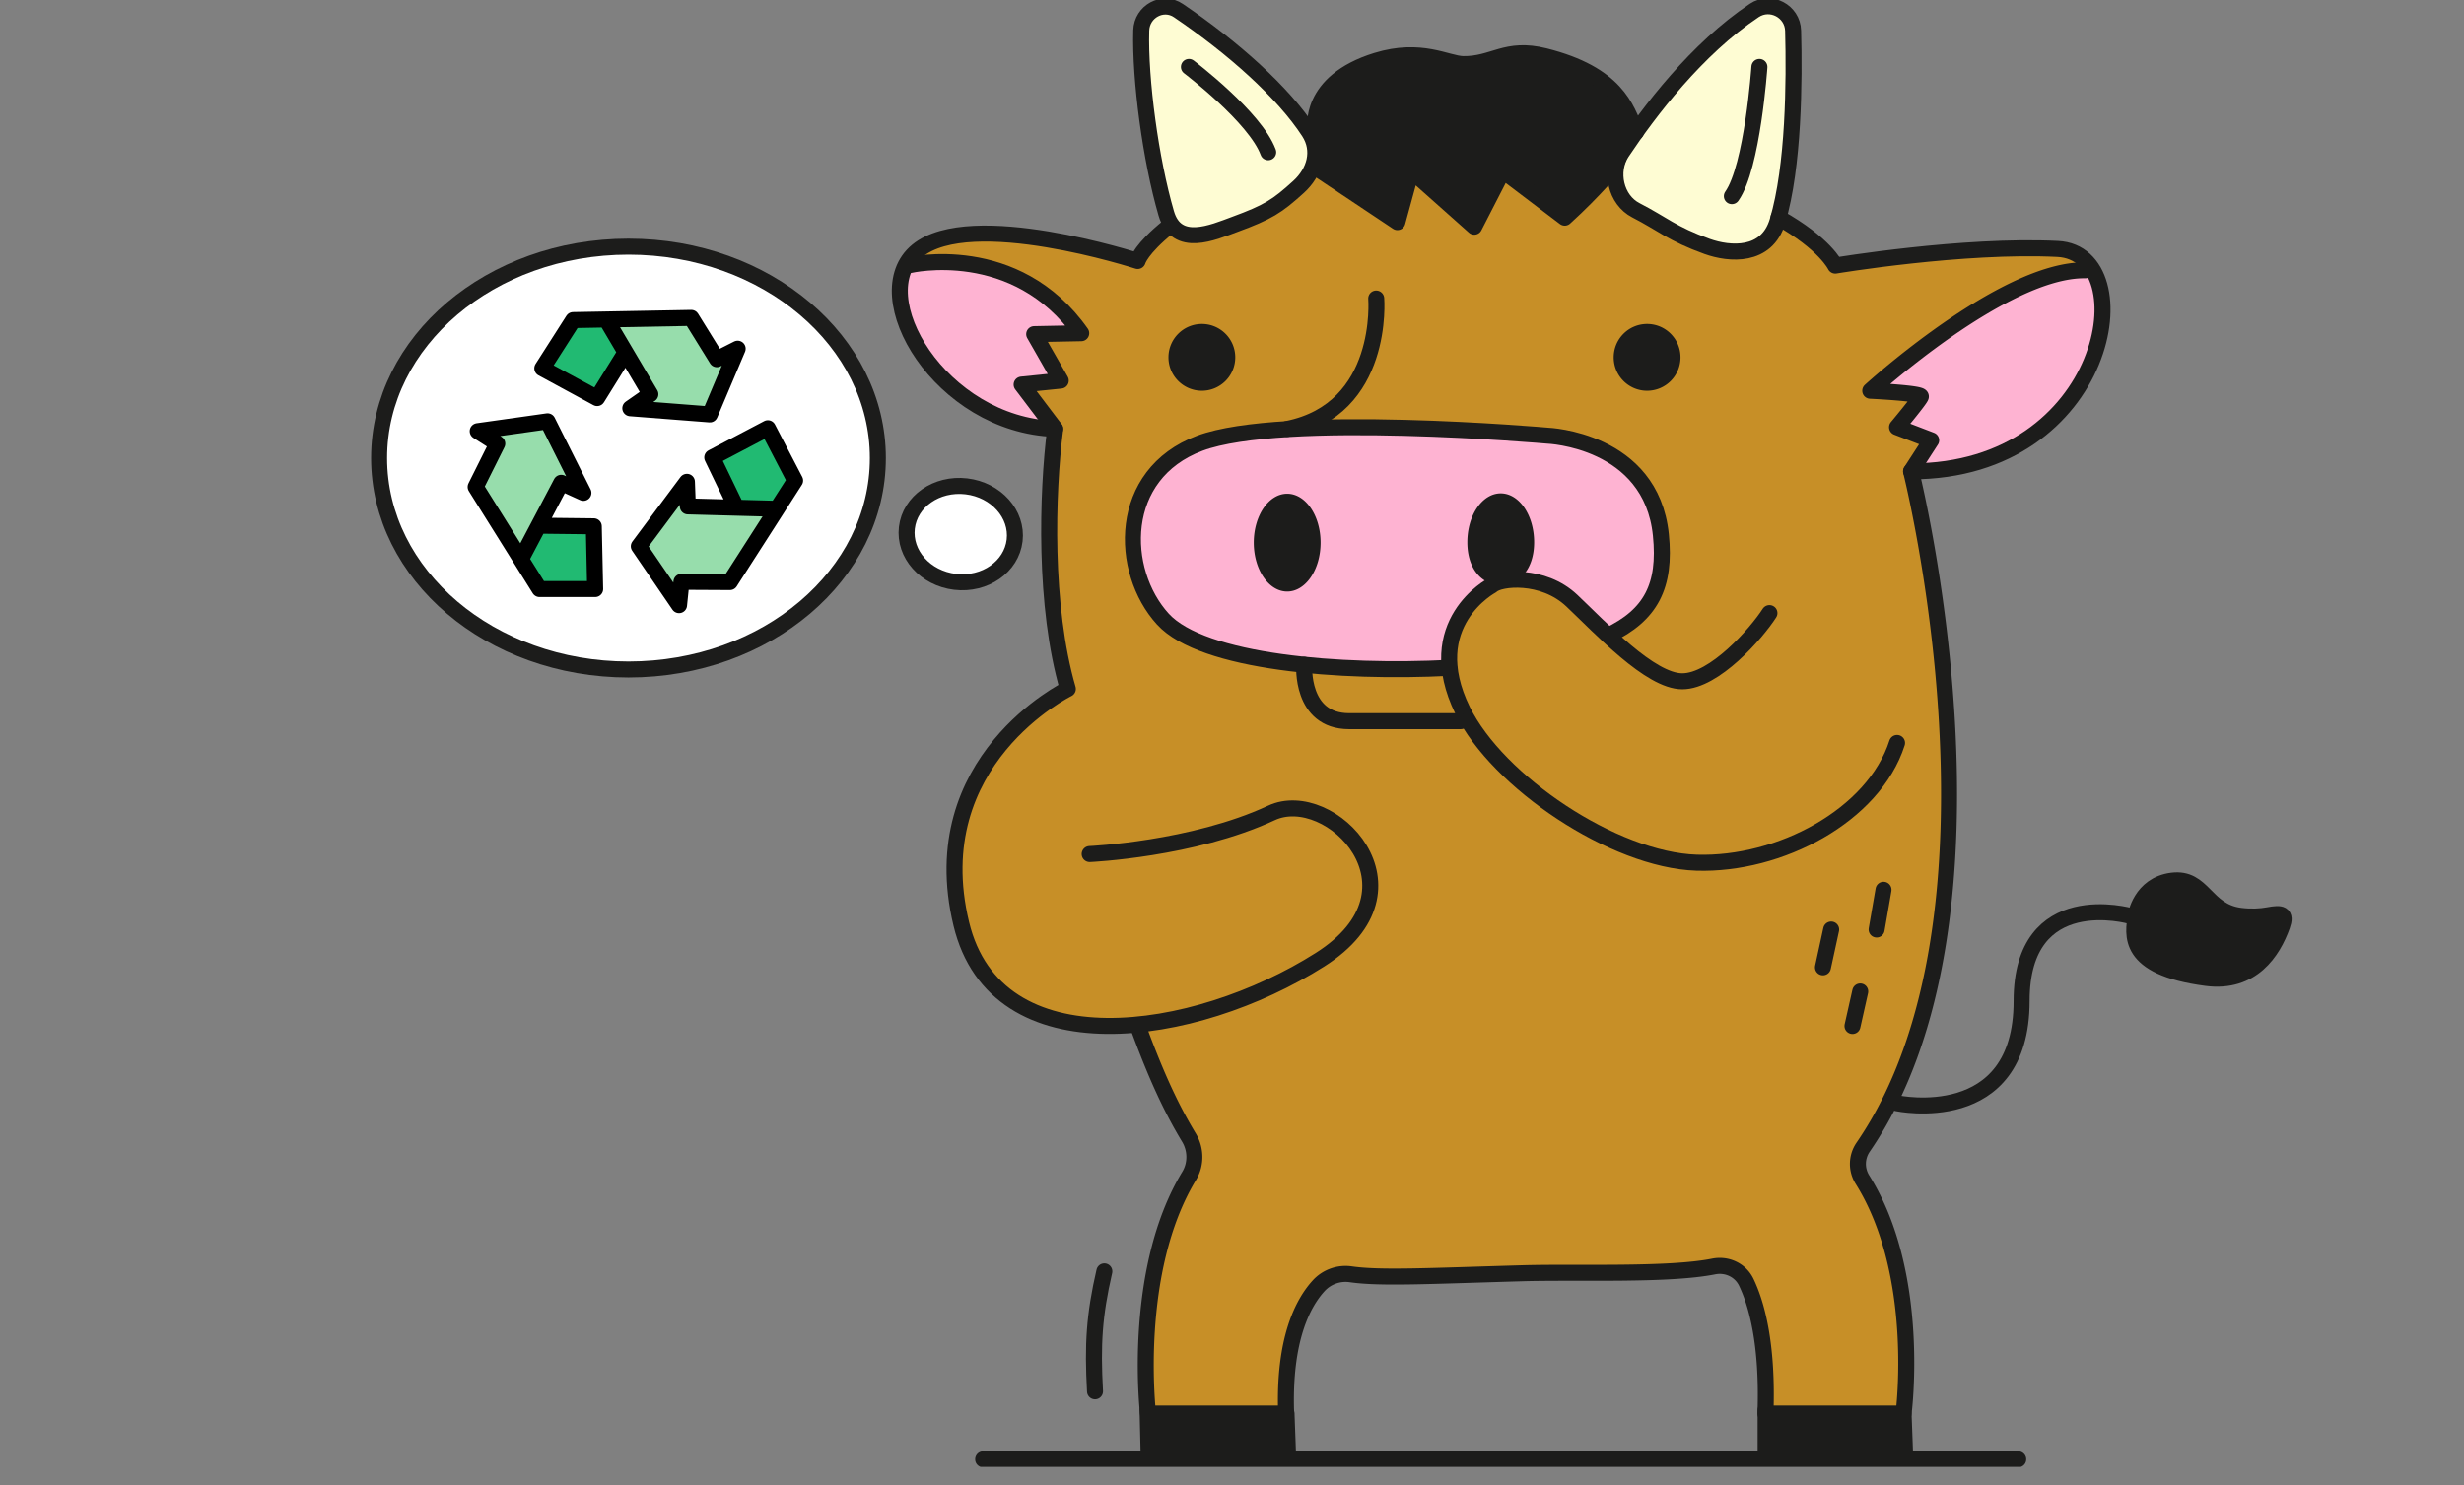 <svg width="710" height="428" fill="none" xmlns="http://www.w3.org/2000/svg"><rect width="100%" height="100%" fill="#808080" stroke="none"/><g clip-path="url(#a)"><g clip-path="url(#b)"><path d="M181.096 192.95c39.686 0 71.858-27.279 71.858-60.93 0-33.65-32.172-60.93-71.858-60.93-39.686 0-71.858 27.28-71.858 60.93 0 33.651 32.172 60.93 71.858 60.93z" fill="#fff"/><path d="M567.564 133.806s26.416-8.791 33.687-26.506c7.271-17.715 6.153-28.412 0-31.84-6.153-3.426-11.696-4.126-19.056-3.828-7.36.298-50.121 5.9-50.121 5.9s-2.979-1.952-7.732-5.96a149.715 149.715 0 0 0-8.85-6.913s-2.518-1.758-3.874.685c-1.356 2.444-3.248 6.75-11.353 6.75s-27.846-10.877-28.904-11.502c-1.058-.626-6.407-5.96-6.377-8.612.03-2.652.819-3.01-1.058-1.669-1.877 1.341-12.664 9.163-13.066 12.411-.403 3.248-17.045-13.558-17.045-13.558l-9.386 15.853L407.235 49.7l-4.559 13.127-18.892-11.428-4.708-.745s-1.624 7.181-16.404 12.068-18.907 5.721-21.723 4.232c-2.816-1.49-5.602-1.043-7.226.64-1.624 1.684-5.885 7.614-5.885 7.614s-30.424-8.537-50.88-7.36c-20.457 1.177-18.535 15.822-18.207 19.145.328 3.322 9.222 21.752 19.056 27.34 9.833 5.587 25.135 8.79 25.135 8.79s-.954 23.094-1.207 34.864c-.254 11.77 5.304 40.883 5.304 40.883s-25.552 17.685-28.726 32.674c-3.173 14.988-3.739 40.257 6.347 50.478 10.087 10.22 23.541 14.586 35.579 13.632l5.394.134 3.293 4.008 14.258 29.143s2.056 5.215-.536 9.908c-2.593 4.693-5.364 7.911-10.221 28.472s-1.624 40.004-1.624 40.004h38.35s1.103-16.851 3.933-23.898c2.831-7.047 10.46-16.896 13.946-16.896 3.486 0 44.578.596 44.578.596l53.413-1.028s11.085-2.011 13.35-.819c2.264 1.192 9.595 8.537 9.222 19.428-.372 10.891 1.445 20.114 1.445 20.114s1.401 1.877 2.235 2.19c.835.313 36.667.06 36.667.06s2.488-11.547 1.743-15.466c-.745-3.918-2.458-33.254-5.587-38.424-3.129-5.17-9.625-16.568-9.565-18.252.059-1.683 7.196-14.154 7.196-14.154s7.524-11.01 10.936-23.838c3.412-12.828 9.595-59.492 9.759-72.738.164-13.245-7.807-69.429-7.807-69.429s-3.695-19.801-1.46-19.801c2.234 0 14.407-1.207 14.407-1.207" fill="#C78F27"/><path d="M344.423 128.277s-17.849 6.452-16.553 28.115c1.296 21.663 11.532 27.191 20.412 29.709 8.88 2.518 56.214 8.015 60.684 8.179 4.469.164 7.568-2.726 8.597-7.122 1.028-4.395 8.134-16.687 12.351-18.445 4.216-1.758 12.768-3.575 18.877 1.356 6.109 4.932 11.919 10.549 11.919 10.549s5.26 1.221 5.885.849c.626-.373 11.696-8.016 12.218-20.039.521-12.024-2.891-26.923-16.27-31.214-13.38-4.291-38.157-7.256-48.422-7.092-10.266.164-54.427-.283-69.668 5.14" fill="#FEB3D2"/><path d="M435.098 14.955s21.023 2.518 27.772 8.895c6.749 6.377 6.824 9.819 6.824 9.819v6.123l-4.202 4.827-3.218 6.675-11.413 11.443-17.044-13.559-9.014 16.166-17.566-15.63-4.559 14.304-17.328-11.562s-6.124-3.993-6.332-8.21c-.209-4.215 1.907-19.055 7.464-22.81 13.737-9.267 25.85-2.428 36.607-3.01 4.455-.238 12.039-3.486 12.039-3.486" fill="#1C1C1B"/><path d="M583.924 81.986s-31.095 14.496-38.633 25.164l-5.543 5.528 12.351 1.102-5.468 9.372 8.627 3.307-3.591 6.094 5.483 3.039s20.546-1.177 33.27-13.945c12.724-12.769 16.225-25.954 15.793-32.793-.432-6.839-2.742-12.381-8.865-10.936C591.224 79.363 583.909 82 583.909 82M294.422 80.868s15.927 12.232 16.404 14.154c.477 1.922-11.279 1.237-11.279 1.237l6.094 13.424-9.952 1.013 6.063 9.908-1.698 3.01s-18.773-4.023-26.416-12.665c-7.643-8.641-14.273-20.203-14.214-24.91.06-4.709-.402-9.58 5.066-10.028 5.468-.447 21.023.566 29.947 4.872" fill="#FEB3D2"/><path d="M486.667 19.32s14.318-13.811 17.73-15.555c3.412-1.743 9.595-2.428 11.249 1.535s0 28.413 0 28.413l-1.132 19.726s-2.31 13.007-4.828 15.137c-2.518 2.131-5.676 4.53-13.245 3.949-7.569-.581-22.721-9.774-22.721-9.774s-11.919-4.574-6.705-17.61c5.215-13.038 19.667-25.806 19.667-25.806M358.116 17.234l15.51 14.601s8.016 10.847 4.127 17.343c-3.889 6.496-13.588 13.469-20.844 15.078-7.256 1.609-15.331 4.752-20.233-1.043-4.902-5.796-7.151-38.053-7.151-38.053s-2.474-19.592 2.682-22.229c5.155-2.637 25.894 14.303 25.894 14.303" fill="#FEFCD3"/><path d="M615.393 263.933s1.355-8.955 10.474-10.117c9.118-1.162 9.505 8.82 19.607 10.117 3.173.402 5.915.238 8.179-.179 3.695-.686 5.215-.477 3.949 3.054-2.637 7.375-8.642 16.776-21.827 15.048-23.392-3.054-21.083-12.619-20.382-17.923z" fill="#1C1C1B"/><path d="M163.162 94.137c0 .14-6.238 10.174-6.238 10.174v1.62l13.716 7.545s2.738-1.279 2.824-1.408l5.673-8.637s.368-3.532.295-3.638l-3.303-5.28-2.677-2.23-7.577.129-2.713 1.737v-.012zM162.232 151.227h6.971s1.292 1.951 1.352 2.157c.061.206.939 13.674.939 13.674l-2.425 2.763s-11.883.679-12.004.606c-.122-.072-3.206-2.654-3.303-2.8l-3.461-5.455.768-3.612 2.205-5.03 3.181-2.291h5.752l.025-.012zM216.463 126.291l4.315-2.218 2.327 2.218 5.055 10.198.291 3.617s-2.667 3.7-2.873 3.795c-.206.095-4.339 2.028-4.339 2.028l-6.813-.202-3.357-2.68-4.473-9.048.957-3.131 8.91-4.565" fill="#21BA72"/><path d="m200.831 94.302 5.154 8.08h2.558l3.347-1.645-6.961 17.375h-8.185c-.352 0-11.726-1.132-11.726-1.132l-.158-2.121 2.074-1.406s-10.005-17.769-10.102-17.923c-.097-.155 0-3.504 0-3.504l19.548-.405 4.451 2.681zM206.614 146.01l-7.944-.583-.688-5.459-13.244 16.235 3.562 6.994 6.881 9.885 1.546-5.912 11.735.06 2.764-1.309 10.6-16.236-1.618-3.318-13.594-.357zM158.89 124.204l7.307 13.514-1.129 3.081-3.647-1.661s-8.863 16.366-8.97 16.619c-.107.253-3.41 4.079-3.41 4.079l-11.322-18.207.57-4.068 3.754-8.989-.986-2.672-1.913-1.335 16.895-3.141 2.863 2.792" fill="#97DDAC"/><path d="M292.732 157.847c2.157-7.804-3.232-16.104-12.035-18.537-8.804-2.433-17.689 1.921-19.846 9.726-2.157 7.804 3.231 16.103 12.035 18.536 8.803 2.433 17.689-1.921 19.846-9.725z" fill="#fff"/><path d="M535.027 406.412h9.312l3.472 3.606.491 6.451s-3.724 3.591-4.097 2.98c-.372-.611-30.051.075-30.051.075l-5.424-4.291v-5.334l5.17-2.533 21.112-.954h.015zM359.962 406.413l-25.328.76-3.874 3.099v7.077l2.89 1.579h35.505l1.981-3.441v-5.215l-3.352-3.233-7.822-.626z" fill="#1C1C1B"/><path d="M283.291 420.582h298.265M512.486 62.735c13.365 7.465 16.345 13.812 16.345 13.812s36.845-6.153 64.095-4.798c25.12 1.252 14.9 64.096-42.238 64.096M304.017 123.613c-33.091-1.103-55.157-38.604-39.706-51.313 15.435-12.709 63.514 2.92 63.514 2.92s.909-3.456 8.865-9.878M396.555 86.036s2.607 31.929-25.657 37.576" stroke="#1C1C1B" stroke-width="4.61" stroke-linecap="round" stroke-linejoin="round"/><path d="M417.566 192.477c-31.139 1.594-71.009-1.475-82.482-14.05-12.649-13.856-13.23-41.762 10.638-50.686 23.869-8.925 100.211-2.175 100.211-2.175s29.828 1.072 32.644 28.591c1.505 14.735-2.875 23.108-15.167 28.979" stroke="#1C1C1B" stroke-width="4.61" stroke-linecap="round" stroke-linejoin="round"/><path d="M546.633 214.125c-6.705 20.933-33.881 35.266-57.749 34.506-23.868-.76-57.436-23.377-67.448-43.908-12.247-25.119 8.477-35.996 8.477-35.996 2.086-2.086 14.602-3.561 23.019 4.395 8.418 7.957 22.558 23.228 31.81 23.228 9.252 0 21.35-13.767 25.12-19.652M467.354 43.903c7.792-11.696 21.559-29.858 38.142-40.898 4.708-3.13 11.04.208 11.189 5.855.387 14.452.224 39.05-4.499 54.903-3.114 10.444-13.812 9.58-20.263 7.27-10.161-3.65-12.798-6.45-20.561-10.443-5.781-2.965-7.673-11.19-4.008-16.702v.015zM377.169 38.018c-7.42-11.413-21.767-24.226-37.605-34.968-4.5-3.055-10.549.223-10.713 5.75-.402 14.125 2.697 37.204 7.197 52.684 2.965 10.206 13.483 5.497 19.667 3.218 9.714-3.576 12.291-5.215 18.489-10.861 4.649-4.232 6.466-10.43 2.965-15.823z" stroke="#1C1C1B" stroke-width="4.61" stroke-linecap="round" stroke-linejoin="round"/><path d="M346.316 112.617a9.625 9.625 0 0 0 9.625-9.625c0-5.315-4.309-9.624-9.625-9.624-5.315 0-9.625 4.309-9.625 9.624 0 5.316 4.31 9.625 9.625 9.625zM370.9 170.485c5.316 0 9.625-6.31 9.625-14.095 0-7.784-4.309-14.094-9.625-14.094-5.315 0-9.625 6.31-9.625 14.094 0 7.785 4.31 14.095 9.625 14.095zM442.058 156.286c0 7.778-4.306 12.322-9.625 12.322s-9.624-4.544-9.624-12.322c0-7.777 4.305-14.094 9.624-14.094 5.319 0 9.625 6.302 9.625 14.094zM474.611 112.617a9.625 9.625 0 0 0 9.625-9.625c0-5.315-4.309-9.624-9.625-9.624-5.315 0-9.625 4.309-9.625 9.624 0 5.316 4.31 9.625 9.625 9.625z" fill="#1C1C1B"/><path d="m380.508 49.237 22.155 14.78 4.037-14.78 18.103 16.106 8.269-16.106 17.804 13.498c8.671-7.852 14.616-15.137 14.616-15.137 2.92-7.628 5.9-9.52 5.9-9.52-2.682-7.018-5.811-16.762-26.282-21.902-11.278-2.831-14.765 2.458-23.54 2.294-4.604-.09-12.084-4.961-24.927-.998-19.92 6.153-17.61 19.682-17.61 19.682s-1.133 2.085 1.505 12.083h-.03zM546.633 317.957s35.907 7.658 35.892-29.47c-.015-33.479 31.407-24.48 31.407-24.48M181.096 192.95c39.686 0 71.858-27.279 71.858-60.93 0-33.65-32.172-60.93-71.858-60.93-39.686 0-71.858 27.28-71.858 60.93 0 33.651 32.172 60.93 71.858 60.93zM292.363 155.756c.894-7.601-5.332-14.581-13.907-15.59-8.575-1.008-16.251 4.336-17.145 11.937-.895 7.602 5.332 14.582 13.906 15.59 8.575 1.009 16.251-4.335 17.146-11.937z" stroke="#1C1C1B" stroke-width="4.61" stroke-linecap="round" stroke-linejoin="round"/><path d="m180.265 101.538-8.193 13.188-15.81-8.574 8.887-13.902 34.04-.63 7.378 11.904 5.989-3.027-8.013 18.94-22.925-1.781 5.785-4.032-12.744-21.555M223.182 146.624l-24.982-.677-.265-7.085-13.859 18.582 11.593 16.963.687-6.723 13.98.073 18.776-29.258-7.846-15.088-16.028 8.426 6.978 14.484M150.104 161.187l11.615-22.042 6.393 2.901-10.337-20.622-20.123 2.841 5.64 3.587-6.237 12.484 18.414 29.435h16.024l-.394-18.082-15.893-.181" stroke="#000" stroke-width="4.61" stroke-linecap="round" stroke-linejoin="round"/><path d="M600.837 77.903c-23.511-.328-61.92 34.714-61.92 34.714s14.899.701 14.571 1.699c-.328.998-6.854 8.805-6.854 8.805l9.834 3.77-5.796 8.954s32.182 127.879-13.812 194.776a8.508 8.508 0 0 0-.208 9.341c17.164 27.37 11.86 67.419 11.86 67.419h-39.796c.715-20.204-2.592-31.691-5.527-37.814-1.684-3.516-5.573-5.319-9.387-4.559-13.096 2.622-39.319 1.49-55.201 1.951-27.355.79-40.809 1.52-49.39.298a10.493 10.493 0 0 0-9.238 3.308c-4.529 4.946-10.131 15.435-9.371 36.816h-39.796s-4.857-40.943 11.845-68.477c2.056-3.397 1.982-7.673-.075-11.07-5.9-9.744-10.25-20.009-14.705-32.122" stroke="#1C1C1B" stroke-width="4.61" stroke-linecap="round" stroke-linejoin="round"/><path d="M262.135 76.412s30.543-7.196 49.42 19.622l-13.558.269 7.658 13.394-11.279 1.147 9.67 12.769c-2.354 18.743-3.263 51.089 3.65 74.942 0 0-42.06 20.546-30.707 67.687 10.042 41.762 67.165 33.284 103.355 10.354 32.271-20.441 2.995-50.21-13.99-42.298-22.617 10.534-52.37 11.845-52.37 11.845M375.816 191.597s-1.192 16.255 12.932 16.255H420.9M615.393 263.932s1.355-8.954 10.474-10.116c9.118-1.163 9.505 8.82 19.607 10.116 3.173.402 5.915.238 8.179-.179 3.695-.685 5.215-.476 3.949 3.055-2.637 7.375-8.642 16.776-21.827 15.048-23.392-3.055-21.083-12.62-20.382-17.924zM342.59 19.29s19.115 14.481 22.84 24.583M506.972 19.29s-1.981 28.799-7.941 37.247M508.76 406.412v11.934l40.183.581-.432-11.562M330.672 406.412l.298 12.516h40.168l-.432-11.562M542.732 256.439l-1.982 11.457M536.026 285.745l-2.235 9.953M527.65 267.896l-2.369 10.891M318.217 366.413c-2.914 12.611-3.444 21.08-2.689 34.573" stroke="#1C1C1B" stroke-width="4.61" stroke-linecap="round" stroke-linejoin="round"/></g></g><defs><clipPath id="a"><path fill="#fff" d="M0 0h710v428H0z"/></clipPath><clipPath id="b"><path fill="#fff" transform="translate(96.184 -.437)" d="M0 0h571.595v423.2H0z"/></clipPath></defs></svg>